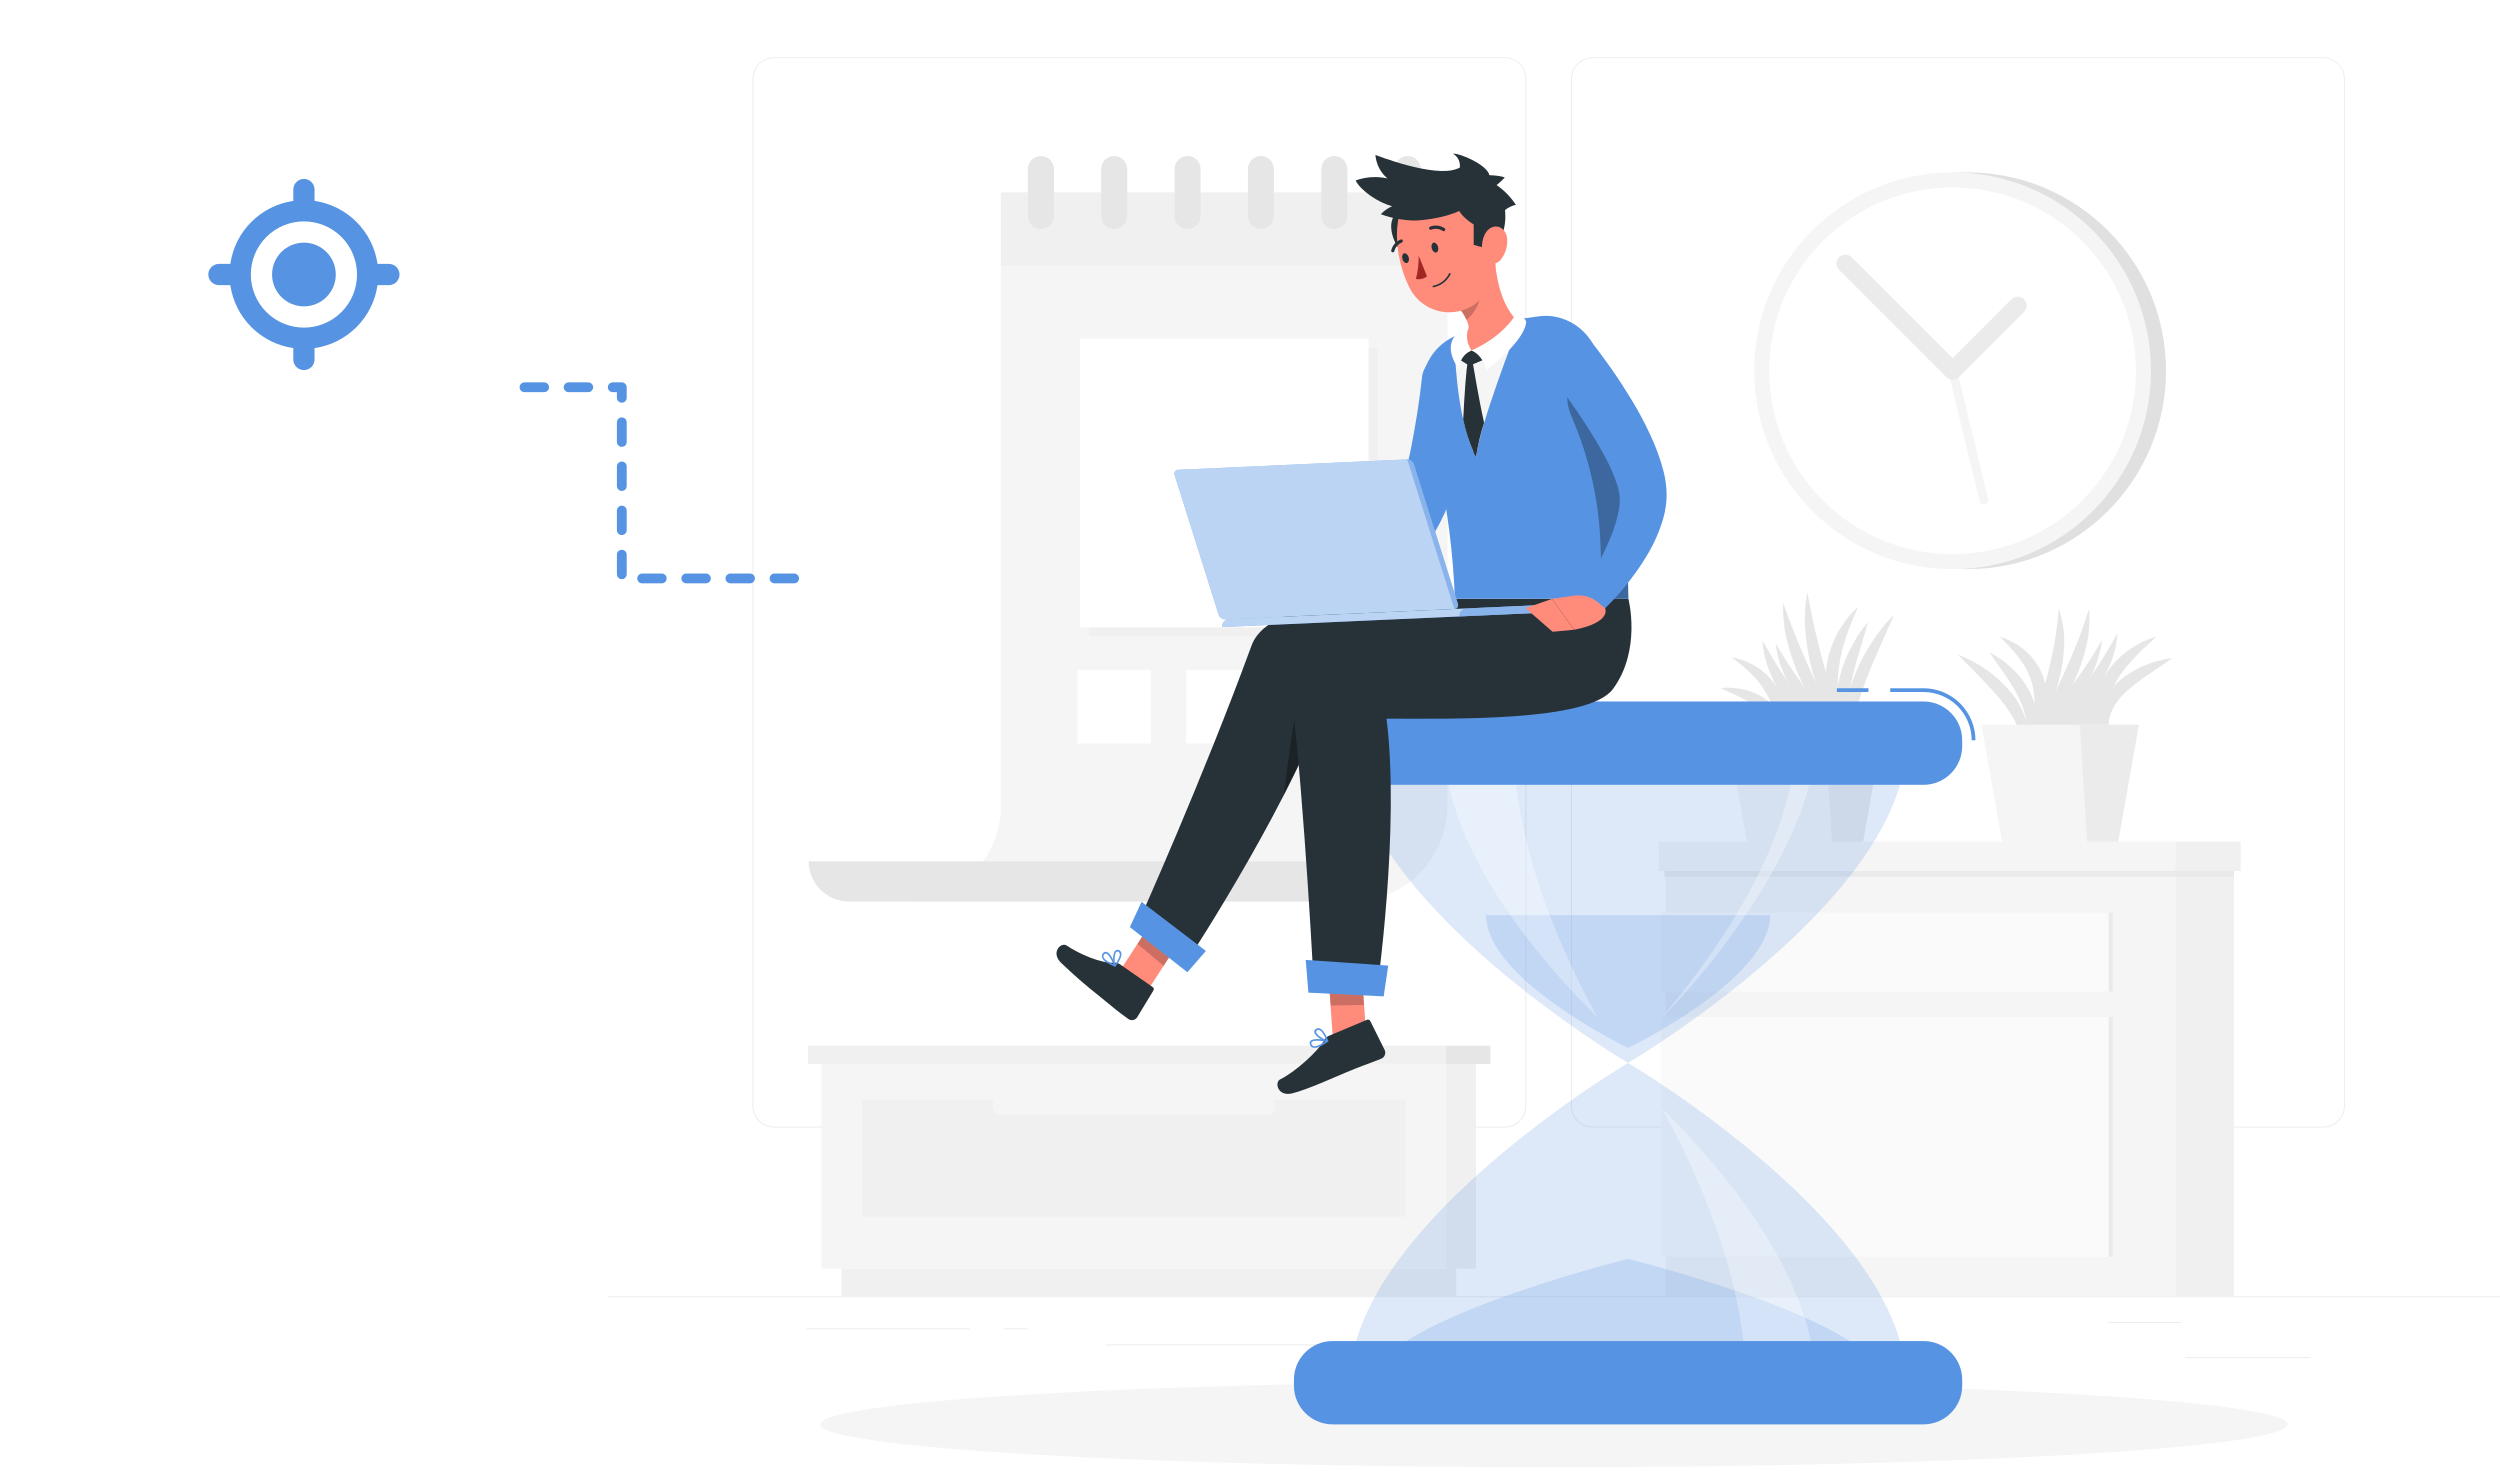   <svg width="100%" height="300" viewBox="0 0 510 300" fill="none" xmlns="http://www.w3.org/2000/svg">
    <path d="M510 264.444H124V264.637H510V264.444Z" fill="#EBEBEB"/>
    <path d="M471.322 276.866H445.753V277.059H471.322V276.866Z" fill="#EBEBEB"/>
    <path d="M379.702 278.966H372.993V279.159H379.702V278.966Z" fill="#EBEBEB"/>
    <path d="M444.982 269.703H430.167V269.896H444.982V269.703Z" fill="#EBEBEB"/>
    <path d="M197.843 270.999H164.5V271.192H197.843V270.999Z" fill="#EBEBEB"/>
    <path d="M209.608 270.999H204.722V271.192H209.608V270.999Z" fill="#EBEBEB"/>
    <path d="M297.816 274.257H225.495V274.45H297.816V274.257Z" fill="#EBEBEB"/>
    <path d="M306.964 230.013H157.898C156.731 230.011 155.611 229.546 154.786 228.72C153.961 227.893 153.498 226.773 153.498 225.605V16.061C153.508 14.9 153.976 13.79 154.8 12.972C155.624 12.154 156.737 11.694 157.898 11.692H306.964C308.133 11.692 309.254 12.156 310.081 12.983C310.908 13.81 311.372 14.931 311.372 16.1V225.605C311.372 226.774 310.908 227.896 310.081 228.722C309.254 229.549 308.133 230.013 306.964 230.013ZM157.898 11.846C156.782 11.848 155.712 12.293 154.923 13.084C154.134 13.874 153.691 14.945 153.691 16.061V225.605C153.691 226.722 154.134 227.793 154.923 228.583C155.712 229.373 156.782 229.818 157.898 229.82H306.964C308.081 229.818 309.152 229.374 309.942 228.584C310.732 227.794 311.177 226.723 311.179 225.605V16.061C311.177 14.944 310.732 13.873 309.942 13.083C309.152 12.293 308.081 11.848 306.964 11.846H157.898Z" fill="#EBEBEB"/>
    <path d="M473.956 230.013H324.883C323.714 230.011 322.594 229.546 321.768 228.72C320.942 227.894 320.477 226.774 320.475 225.605V16.061C320.487 14.9 320.956 13.79 321.782 12.972C322.607 12.154 323.721 11.694 324.883 11.692H473.956C475.116 11.696 476.227 12.157 477.049 12.975C477.872 13.793 478.338 14.902 478.349 16.061V225.605C478.349 226.772 477.886 227.891 477.063 228.717C476.24 229.543 475.122 230.009 473.956 230.013ZM324.883 11.846C323.765 11.848 322.694 12.293 321.904 13.083C321.114 13.873 320.67 14.944 320.668 16.061V225.605C320.67 226.723 321.114 227.794 321.904 228.584C322.694 229.374 323.765 229.818 324.883 229.82H473.956C475.073 229.818 476.144 229.374 476.934 228.584C477.724 227.794 478.169 226.723 478.171 225.605V16.061C478.169 14.944 477.724 13.873 476.934 13.083C476.144 12.293 475.073 11.848 473.956 11.846H324.883Z" fill="#EBEBEB"/>
    <path d="M401.396 116.105C423.746 116.105 441.864 97.987 441.864 75.637C441.864 53.287 423.746 35.169 401.396 35.169C379.046 35.169 360.928 53.287 360.928 75.637C360.928 97.987 379.046 116.105 401.396 116.105Z" fill="#E0E0E0"/>
    <path d="M398.324 116.105C420.674 116.105 438.792 97.987 438.792 75.637C438.792 53.287 420.674 35.169 398.324 35.169C375.974 35.169 357.855 53.287 357.855 75.637C357.855 97.987 375.974 116.105 398.324 116.105Z" fill="#F5F5F5"/>
    <path d="M424.773 102.09C439.38 87.483 439.38 63.8 424.773 49.193C410.166 34.587 386.484 34.587 371.877 49.193C357.27 63.8 357.27 87.483 371.877 102.09C386.484 116.697 410.166 116.697 424.773 102.09Z" fill="white"/>
    <path d="M404.699 102.856C404.495 102.857 404.297 102.788 404.138 102.662C403.978 102.536 403.865 102.36 403.819 102.162L397.442 75.852C397.397 75.622 397.442 75.383 397.568 75.186C397.694 74.989 397.892 74.847 398.119 74.792C398.347 74.736 398.587 74.77 398.79 74.887C398.993 75.004 399.144 75.195 399.21 75.419L405.579 101.737C405.634 101.971 405.595 102.218 405.469 102.424C405.343 102.629 405.141 102.776 404.907 102.833C404.839 102.849 404.769 102.856 404.699 102.856Z" fill="#F5F5F5"/>
    <path d="M398.321 77.451C398.083 77.452 397.847 77.405 397.627 77.313C397.408 77.222 397.208 77.088 397.04 76.919L375.154 55.033C374.985 54.864 374.852 54.663 374.761 54.443C374.67 54.223 374.624 53.987 374.624 53.748C374.625 53.267 374.817 52.806 375.158 52.466C375.498 52.126 375.96 51.935 376.442 51.936C376.923 51.937 377.385 52.129 377.724 52.47L398.321 73.074L410.341 61.054C410.682 60.714 411.144 60.524 411.626 60.525C412.107 60.525 412.568 60.717 412.908 61.058C413.248 61.399 413.439 61.861 413.438 62.342C413.437 62.824 413.245 63.285 412.905 63.625L399.603 76.919C399.263 77.259 398.802 77.451 398.321 77.451Z" fill="#EBEBEB"/>
    <path d="M295 258.809H301.099V217.043H295V258.809Z" fill="#F0F0F0"/>
    <path d="M171.641 264.444H297.075V258.809H171.641V264.444Z" fill="#F0F0F0"/>
    <path d="M294.998 217.044H167.61V258.81H294.998V217.044Z" fill="#F5F5F5"/>
    <path d="M286.754 224.316H175.849V248.171H286.754V224.316Z" fill="#F0F0F0"/>
    <path d="M204.328 227.505H258.29C259.301 227.505 260.12 226.686 260.12 225.675V225.336C260.12 224.325 259.301 223.506 258.29 223.506H204.328C203.317 223.506 202.498 224.325 202.498 225.336V225.675C202.498 226.686 203.317 227.505 204.328 227.505Z" fill="#F5F5F5"/>
    <path d="M164.816 217.044L294.998 217.044V213.316L164.816 213.316V217.044Z" fill="#F0F0F0"/>
    <path d="M304.023 213.316H294.998V217.045H304.023V213.316Z" fill="#E6E6E6"/>
    <path d="M455.721 172.948H443.832V264.445H455.721V172.948Z" fill="#F0F0F0"/>
    <path d="M339.774 264.444H443.832V172.947H339.774V264.444Z" fill="#F5F5F5"/>
    <path d="M338.824 256.409H430.183V207.472H338.824V256.409Z" fill="#FAFAFA"/>
    <path d="M338.824 202.283H430.183V186.171H338.824V202.283Z" fill="#FAFAFA"/>
    <g style="mix-blend-mode:multiply" opacity="0.7">
      <path d="M431.001 207.472H430.183V256.409H431.001V207.472Z" fill="#E6E6E6"/>
    </g>
    <g style="mix-blend-mode:multiply" opacity="0.7">
      <path d="M431.001 186.173H430.183V202.285H431.001V186.173Z" fill="#E6E6E6"/>
    </g>
    <g style="mix-blend-mode:multiply" opacity="0.7">
      <path d="M455.722 176.808H339.513V178.877H455.722V176.808Z" fill="#E6E6E6"/>
    </g>
    <path d="M457.11 171.696H443.832V177.679H457.11V171.696Z" fill="#F0F0F0"/>
    <path d="M338.385 177.679H443.832V171.696H338.385V177.679Z" fill="#F5F5F5"/>
    <path d="M377.942 154.079C377.225 152.949 376.751 151.681 376.552 150.358C376.343 149.036 376.276 147.695 376.352 146.359C376.517 143.7 377.084 141.081 378.034 138.592C378.487 137.357 379.002 136.146 379.578 134.964C380.196 133.806 380.814 132.648 381.508 131.544C382.203 130.44 382.968 129.375 383.755 128.34C384.542 127.306 385.43 126.341 386.349 125.407C385.901 126.65 385.368 127.823 384.805 128.997C384.241 130.17 383.801 131.351 383.261 132.494L381.763 135.968L381.076 137.72L380.721 138.592L380.412 139.473C379.53 141.792 378.831 144.177 378.32 146.606C378.055 147.819 377.874 149.05 377.78 150.288C377.664 151.553 377.719 152.828 377.942 154.079Z" fill="#E6E6E6"/>
    <path d="M362.956 156.126C363.056 154.262 362.892 152.393 362.47 150.575C362.075 148.917 361.301 147.374 360.208 146.067C359.043 144.771 357.664 143.685 356.132 142.855C354.549 141.936 352.805 141.218 351.006 140.369C353.005 140.156 355.026 140.372 356.935 141.002C357.921 141.325 358.864 141.766 359.745 142.315C360.645 142.894 361.459 143.599 362.161 144.407C363.563 146.06 364.378 148.132 364.477 150.297C364.584 152.35 364.052 154.386 362.956 156.126Z" fill="#E6E6E6"/>
    <path d="M363.628 155.856C363.562 153.684 363.359 151.518 363.018 149.372C362.699 147.326 362.131 145.327 361.327 143.42C360.523 141.544 359.417 139.812 358.054 138.293C356.583 136.723 354.947 135.315 353.175 134.094C355.458 134.448 357.611 135.384 359.428 136.811C361.29 138.29 362.752 140.212 363.682 142.4C364.598 144.554 365.053 146.877 365.017 149.217C365.031 151.504 364.557 153.767 363.628 155.856Z" fill="#E6E6E6"/>
    <path d="M376.915 151.91C375.238 149.734 373.813 147.374 372.669 144.877C371.505 142.386 370.547 139.804 369.805 137.157C369.053 134.502 368.554 131.783 368.315 129.035C368.062 126.288 368.189 123.518 368.693 120.806C369.257 123.515 369.689 126.132 370.306 128.734C370.924 131.336 371.542 133.899 372.275 136.454C373.009 139.009 373.75 141.565 374.545 144.12C375.34 146.675 376.151 149.269 376.915 151.91Z" fill="#E6E6E6"/>
    <path d="M376.22 151.717C374.309 149.848 372.606 147.777 371.141 145.541C369.673 143.312 368.383 140.97 367.281 138.539C366.163 136.102 365.274 133.567 364.625 130.966C363.968 128.36 363.669 125.677 363.737 122.991C364.71 125.508 365.551 127.947 366.547 130.348C367.543 132.749 368.531 135.127 369.635 137.482C370.739 139.836 371.804 142.183 372.932 144.545C374.059 146.908 375.147 149.262 376.22 151.717Z" fill="#E6E6E6"/>
    <path d="M379.093 154.188C376.928 153.042 374.918 151.626 373.11 149.973C371.289 148.332 369.627 146.522 368.146 144.569C366.634 142.627 365.34 140.525 364.286 138.3C363.231 136.078 362.527 133.706 362.201 131.268C363.529 133.344 364.702 135.375 366.061 137.312C367.42 139.25 368.732 141.172 370.176 143.017C371.62 144.862 373.063 146.715 374.561 148.553C376.059 150.39 377.579 152.258 379.093 154.188Z" fill="#E6E6E6"/>
    <path d="M374.901 151.734C372.797 150.868 370.848 149.669 369.126 148.183C367.389 146.722 365.834 145.058 364.494 143.226C363.813 142.313 363.184 141.362 362.61 140.378C362.051 139.38 361.554 138.348 361.12 137.29C360.232 135.193 359.687 132.967 359.507 130.697C360.719 132.634 361.715 134.557 362.919 136.363C363.459 137.297 364.108 138.162 364.672 139.073C365.235 139.984 365.891 140.833 366.555 141.682C367.832 143.401 369.17 145.087 370.57 146.739C371.928 148.414 373.357 150.043 374.901 151.734Z" fill="#E6E6E6"/>
    <path d="M378.19 153.052C377.191 152.347 376.393 151.395 375.874 150.288C375.337 149.184 374.96 148.009 374.754 146.799C374.368 144.399 374.436 141.948 374.955 139.573C375.205 138.407 375.514 137.256 375.881 136.122C376.321 135.018 376.715 133.899 377.24 132.841C377.765 131.783 378.321 130.749 378.946 129.753C379.589 128.766 380.282 127.813 381.023 126.896C380.776 128.062 380.428 129.166 380.096 130.27C379.764 131.374 379.487 132.486 379.124 133.559C378.761 134.632 378.545 135.744 378.213 136.817L377.834 138.446C377.703 138.986 377.549 139.526 377.472 140.075C377.006 142.218 376.768 144.405 376.761 146.598C376.752 147.693 376.85 148.787 377.055 149.863C377.248 150.983 377.631 152.062 378.19 153.052Z" fill="#E6E6E6"/>
    <path d="M376.751 150.59C375.059 148.781 373.832 146.587 373.177 144.198C372.464 141.786 372.236 139.256 372.505 136.756C372.544 136.13 372.698 135.521 372.798 134.903L372.976 133.977L373.246 133.081C373.447 132.487 373.617 131.892 373.841 131.313C374.065 130.734 374.358 130.178 374.613 129.622L375.03 128.796L375.531 128.024L376.55 126.48C377.312 125.53 378.135 124.63 379.013 123.786C378.612 124.952 378.079 126.009 377.647 127.106L377.037 128.75L376.728 129.522L376.481 130.356C376.319 130.904 376.149 131.452 375.971 131.992L375.593 133.652L375.392 134.478L375.277 135.312C375.207 135.868 375.068 136.424 375.037 136.98C374.802 139.227 374.833 141.494 375.13 143.735C375.416 146.073 375.96 148.372 376.751 150.59Z" fill="#E6E6E6"/>
    <path d="M373.495 149.649L362.433 139.806L364.069 153.169L373.495 149.649Z" fill="#E6E6E6"/>
    <path d="M352.172 147.851H384.272L380.064 171.698H356.379L352.172 147.851Z" fill="#F5F5F5"/>
    <path d="M372.228 147.851H384.271L380.063 171.698H373.741L372.228 147.851Z" fill="#EBEBEB"/>
    <path d="M412.621 154.127C412.772 153.072 412.727 151.999 412.489 150.961C412.285 149.968 411.967 149.002 411.54 148.082C410.675 146.236 409.577 144.508 408.274 142.94C407.981 142.516 407.603 142.168 407.271 141.759C406.939 141.35 406.599 140.987 406.244 140.578C405.472 139.806 404.808 139.034 404.044 138.262C403.279 137.49 402.546 136.718 401.774 135.946C401.002 135.174 400.23 134.402 399.458 133.561C400.5 133.954 401.488 134.441 402.492 134.935C403.466 135.47 404.411 136.055 405.325 136.687C405.786 137.003 406.229 137.343 406.653 137.706C407.085 138.061 407.51 138.432 407.935 138.795C408.758 139.571 409.531 140.399 410.251 141.273C411.733 143.058 412.815 145.14 413.423 147.379C413.716 148.513 413.818 149.687 413.725 150.853C413.672 152.027 413.289 153.161 412.621 154.127Z" fill="#E6E6E6"/>
    <path d="M430.67 150.892C429.857 150.191 429.255 149.277 428.933 148.252C428.755 147.724 428.638 147.178 428.586 146.623C428.57 146.34 428.57 146.057 428.586 145.774C428.577 145.491 428.603 145.208 428.663 144.932C429.116 142.736 430.264 140.744 431.936 139.25C432.322 138.872 432.762 138.571 433.171 138.231C433.579 137.893 434.012 137.589 434.468 137.32C434.916 137.058 435.364 136.788 435.827 136.548C436.051 136.425 436.275 136.286 436.514 136.178L437.224 135.877C437.703 135.676 438.182 135.491 438.66 135.305C439.136 135.113 439.627 134.958 440.127 134.842C441.122 134.583 442.129 134.377 443.146 134.225C442.348 134.857 441.515 135.444 440.652 135.985C440.228 136.24 439.826 136.525 439.425 136.819C439.023 137.112 438.653 137.374 438.205 137.645C437.363 138.146 436.661 138.787 435.889 139.328C435.503 139.598 435.137 139.894 434.793 140.215C434.438 140.524 434.021 140.802 433.727 141.126C432.39 142.308 431.335 143.775 430.639 145.419C430.492 145.832 430.373 146.255 430.284 146.685C430.213 147.132 430.177 147.583 430.176 148.036C430.176 149.009 430.343 149.975 430.67 150.892Z" fill="#E6E6E6"/>
    <path d="M429.845 150.891C428.451 149.074 427.692 146.85 427.684 144.56C427.652 142.215 428.249 139.904 429.413 137.867L430.34 136.4C430.695 135.945 431.073 135.513 431.451 135.08L432.03 134.44L432.663 133.884L433.96 132.795C434.877 132.159 435.828 131.574 436.809 131.043C437.816 130.586 438.847 130.184 439.897 129.838C439.125 130.657 438.353 131.382 437.527 132.077C436.701 132.772 436.029 133.567 435.303 134.301C434.964 134.702 434.632 135.073 434.284 135.466L433.767 136.03L433.327 136.647C433.034 137.057 432.71 137.419 432.424 137.852L431.652 139.126C430.673 140.844 430.011 142.724 429.699 144.676C429.379 146.74 429.429 148.844 429.845 150.891Z" fill="#E6E6E6"/>
    <path d="M413.608 152.033C414.249 149.648 414.944 147.347 415.616 145.085C416.287 142.823 416.943 140.515 417.546 138.23C418.148 135.945 418.65 133.644 419.09 131.282C419.53 128.919 419.769 126.65 419.977 124.148C420.789 126.506 421.17 128.99 421.105 131.482C421.011 133.964 420.652 136.428 420.031 138.832C419.402 141.222 418.551 143.548 417.492 145.78C416.456 148.014 415.152 150.114 413.608 152.033Z" fill="#E6E6E6"/>
    <path d="M414.412 151.648C415.416 149.332 416.497 147.016 417.562 144.8C418.627 142.585 419.7 140.331 420.727 138.092C421.754 135.853 422.742 133.606 423.661 131.329C424.579 129.052 425.367 126.697 426.139 124.273C426.378 126.836 426.192 129.421 425.591 131.923C424.982 134.412 424.136 136.837 423.066 139.165C421.991 141.474 420.734 143.694 419.307 145.804C417.893 147.925 416.252 149.884 414.412 151.648Z" fill="#E6E6E6"/>
    <path d="M411.269 154.588C412.774 152.519 414.357 150.566 415.901 148.613C417.445 146.66 418.989 144.753 420.486 142.784C421.984 140.816 423.451 138.863 424.856 136.84C426.261 134.817 427.542 132.733 428.847 130.525C428.505 133.076 427.746 135.554 426.6 137.859C425.452 140.148 424.088 142.323 422.524 144.351C420.96 146.361 419.238 148.243 417.375 149.979C415.514 151.734 413.466 153.279 411.269 154.588Z" fill="#E6E6E6"/>
    <path d="M415.994 151.222C417.469 149.377 418.943 147.633 420.395 145.865C421.846 144.097 423.251 142.344 424.625 140.561C425.999 138.778 427.273 136.94 428.485 135.064C429.697 133.188 430.801 131.204 431.99 129.151C431.816 131.524 431.231 133.849 430.261 136.022C429.294 138.191 428.073 140.238 426.625 142.12C425.189 143.993 423.57 145.718 421.792 147.27C420.042 148.837 418.093 150.167 415.994 151.222Z" fill="#E6E6E6"/>
    <path d="M412.218 153.378C413.056 151.703 413.459 149.845 413.391 147.974C413.289 146.188 412.832 144.44 412.048 142.832L411.785 142.207L411.453 141.605L410.805 140.385C410.288 139.613 409.825 138.787 409.261 137.992C408.697 137.197 408.188 136.402 407.617 135.606C407.017 134.807 406.458 133.977 405.941 133.121C406.829 133.609 407.69 134.145 408.52 134.726C409.329 135.343 410.103 136.005 410.836 136.71C411.202 137.069 411.545 137.451 411.863 137.853C412.192 138.249 412.516 138.651 412.835 139.057L413.661 140.393L414.055 141.072L414.379 141.798C415.321 143.755 415.67 145.945 415.383 148.097C415.246 149.148 414.894 150.158 414.35 151.067C413.805 151.975 413.079 152.762 412.218 153.378Z" fill="#E6E6E6"/>
    <path d="M413.655 150.915C414.29 149.001 414.725 147.027 414.952 145.024C415.161 143.157 415.022 141.267 414.543 139.45C414.302 138.555 413.966 137.688 413.539 136.864C413.114 136.015 412.613 135.206 412.042 134.448C410.813 132.842 409.466 131.33 408.012 129.924C410.08 130.536 411.976 131.626 413.547 133.104C414.366 133.858 415.078 134.72 415.662 135.668C416.265 136.624 416.722 137.665 417.021 138.756C417.602 140.938 417.568 143.239 416.921 145.402C416.336 147.495 415.209 149.396 413.655 150.915Z" fill="#E6E6E6"/>
    <path d="M417.43 149.085L429.504 137.49L429.017 148.861L417.43 149.085Z" fill="#E6E6E6"/>
    <path d="M404.22 147.851H436.319L432.112 171.698H408.427L404.22 147.851Z" fill="#F5F5F5"/>
    <path d="M424.27 147.851H436.32L432.113 171.698H425.79L424.27 147.851Z" fill="#EBEBEB"/>
    <path d="M204.188 39.267V164.331C204.188 169.532 202.122 174.519 198.445 178.197C194.767 181.874 189.78 183.94 184.579 183.94H275.675C280.876 183.94 285.865 181.874 289.543 178.197C293.222 174.52 295.29 169.532 295.292 164.331V39.267H204.188Z" fill="#F5F5F5"/>
    <path d="M280.993 70.927H222.128V129.792H280.993V70.927Z" fill="#F0F0F0"/>
    <path d="M279.188 69.113H220.323V127.978H279.188V69.113Z" fill="white"/>
    <path d="M234.776 136.695H219.807V151.664H234.776V136.695Z" fill="white"/>
    <path d="M279.179 136.695H264.21V151.664H279.179V136.695Z" fill="white"/>
    <path d="M256.977 136.695H242.008V151.664H256.977V136.695Z" fill="white"/>
    <path d="M295.307 39.267H204.188V54.151H295.307V39.267Z" fill="#F0F0F0"/>
    <path d="M209.691 34.489V44.046C209.69 44.396 209.759 44.743 209.892 45.066C210.026 45.39 210.222 45.684 210.469 45.931C210.717 46.179 211.011 46.375 211.334 46.509C211.658 46.642 212.005 46.71 212.355 46.709C212.705 46.709 213.051 46.641 213.374 46.507C213.697 46.373 213.991 46.177 214.238 45.929C214.485 45.682 214.682 45.388 214.815 45.065C214.949 44.742 215.018 44.396 215.018 44.046V34.489C215.016 33.783 214.735 33.107 214.236 32.608C213.737 32.108 213.061 31.827 212.355 31.825C211.648 31.825 210.971 32.106 210.472 32.605C209.972 33.105 209.691 33.782 209.691 34.489Z" fill="#E6E6E6"/>
    <path d="M284.516 34.489V44.046C284.516 44.752 284.796 45.43 285.296 45.929C285.795 46.429 286.473 46.709 287.179 46.709C287.529 46.71 287.876 46.642 288.199 46.509C288.523 46.375 288.817 46.179 289.065 45.931C289.312 45.684 289.508 45.39 289.642 45.066C289.775 44.743 289.843 44.396 289.842 44.046V34.489C289.842 33.782 289.562 33.105 289.062 32.605C288.563 32.106 287.885 31.825 287.179 31.825C286.473 31.827 285.797 32.108 285.298 32.608C284.799 33.107 284.518 33.783 284.516 34.489Z" fill="#E6E6E6"/>
    <path d="M269.545 34.489V44.046C269.545 44.396 269.614 44.742 269.748 45.065C269.882 45.388 270.078 45.682 270.325 45.929C270.572 46.177 270.866 46.373 271.189 46.507C271.512 46.641 271.859 46.709 272.208 46.709C272.558 46.709 272.904 46.641 273.228 46.507C273.551 46.373 273.844 46.177 274.092 45.929C274.339 45.682 274.535 45.388 274.669 45.065C274.803 44.742 274.872 44.396 274.872 44.046V34.489C274.87 33.785 274.591 33.112 274.095 32.613C273.599 32.114 272.927 31.831 272.224 31.825C271.873 31.824 271.525 31.892 271.201 32.026C270.877 32.159 270.581 32.355 270.333 32.602C270.084 32.849 269.886 33.143 269.751 33.467C269.616 33.791 269.546 34.138 269.545 34.489Z" fill="#E6E6E6"/>
    <path d="M254.577 34.489V44.046C254.576 44.396 254.644 44.743 254.778 45.066C254.911 45.39 255.107 45.684 255.355 45.931C255.603 46.179 255.897 46.375 256.22 46.509C256.544 46.642 256.891 46.71 257.241 46.709C257.942 46.703 258.613 46.42 259.106 45.921C259.599 45.422 259.875 44.748 259.873 44.046V34.489C259.873 33.784 259.594 33.107 259.096 32.608C258.598 32.109 257.922 31.827 257.217 31.825C256.515 31.831 255.844 32.115 255.349 32.613C254.855 33.112 254.577 33.786 254.577 34.489Z" fill="#E6E6E6"/>
    <path d="M239.607 34.489V44.046C239.606 44.395 239.674 44.742 239.807 45.065C239.94 45.388 240.136 45.681 240.383 45.929C240.629 46.176 240.922 46.373 241.245 46.507C241.568 46.64 241.914 46.709 242.263 46.709C242.613 46.71 242.96 46.642 243.284 46.509C243.607 46.375 243.901 46.179 244.149 45.931C244.396 45.684 244.592 45.39 244.726 45.066C244.859 44.743 244.928 44.396 244.927 44.046V34.489C244.927 33.782 244.646 33.105 244.146 32.605C243.647 32.106 242.969 31.825 242.263 31.825C241.558 31.827 240.883 32.109 240.385 32.608C239.887 33.107 239.607 33.784 239.607 34.489Z" fill="#E6E6E6"/>
    <path d="M224.63 34.489V44.046C224.63 44.396 224.699 44.742 224.833 45.065C224.966 45.388 225.163 45.682 225.41 45.929C225.657 46.177 225.951 46.373 226.274 46.507C226.597 46.641 226.944 46.709 227.293 46.709C227.643 46.709 227.989 46.641 228.313 46.507C228.636 46.373 228.929 46.177 229.177 45.929C229.424 45.682 229.62 45.388 229.754 45.065C229.888 44.742 229.957 44.396 229.957 44.046V34.489C229.955 33.783 229.673 33.107 229.174 32.608C228.675 32.108 227.999 31.827 227.293 31.825C226.588 31.827 225.911 32.108 225.412 32.608C224.913 33.107 224.632 33.783 224.63 34.489Z" fill="#E6E6E6"/>
    <path d="M267.492 175.696C267.492 177.872 268.357 179.96 269.896 181.499C271.435 183.038 273.522 183.902 275.699 183.902H173.169C170.993 183.902 168.905 183.038 167.366 181.499C165.827 179.96 164.963 177.872 164.963 175.696H267.492Z" fill="#E6E6E6"/>
    <path d="M317.002 299.308C399.67 299.308 466.686 295.395 466.686 290.569C466.686 285.742 399.67 281.83 317.002 281.83C234.335 281.83 167.319 285.742 167.319 290.569C167.319 295.395 234.335 299.308 317.002 299.308Z" fill="#F5F5F5"/>
    <path opacity="0.2" d="M332.125 216.837C332.125 216.837 275.391 250.334 275.391 282.071H388.875C388.867 250.334 332.125 216.837 332.125 216.837Z" fill="#5694E3"/>
    <path opacity="0.2" d="M332.124 256.805C332.124 256.805 279.736 269.783 279.736 282.073H384.512C384.512 269.783 332.124 256.805 332.124 256.805Z" fill="#5694E3"/>
    <path opacity="0.3" d="M339.01 226.086C349.663 236.562 370.368 259.777 370.368 282.072H356.171C356.171 259.777 344.838 236.562 339.01 226.086Z" fill="white"/>
    <path opacity="0.2" d="M332.125 216.838C332.125 216.838 275.391 183.34 275.391 151.604H388.875C388.867 183.34 332.125 216.838 332.125 216.838Z" fill="#5694E3"/>
    <path opacity="0.2" d="M332.124 213.779C332.124 213.779 303.158 199.883 303.158 186.682H361.097C361.097 199.86 332.124 213.779 332.124 213.779Z" fill="#5694E3"/>
    <path opacity="0.3" d="M325.939 207.589C315.293 197.113 294.611 173.899 294.611 151.604H308.808C308.778 173.899 320.087 197.113 325.939 207.589Z" fill="white"/>
    <path opacity="0.3" d="M339.01 207.589C349.663 197.113 369.851 171.212 370.368 151.604H366.586C364.81 175.512 347.44 197.453 339.01 207.589Z" fill="white"/>
    <path d="M381.161 140.401H374.73V141.173H381.161V140.401Z" fill="#5694E3"/>
    <path d="M402.994 151.009H402.222C402.22 148.402 401.184 145.903 399.342 144.059C397.499 142.215 395.001 141.177 392.394 141.173H385.608V140.401H392.394C395.205 140.407 397.899 141.527 399.885 143.515C401.872 145.504 402.99 148.198 402.994 151.009Z" fill="#5694E3"/>
    <path d="M392.386 143.104H271.861C267.495 143.104 263.956 146.644 263.956 151.01V152.199C263.956 156.565 267.495 160.104 271.861 160.104H392.386C396.752 160.104 400.291 156.565 400.291 152.199V151.01C400.291 146.644 396.752 143.104 392.386 143.104Z" fill="#5694E3"/>
    <path d="M392.386 273.571H271.861C267.495 273.571 263.956 277.111 263.956 281.477V282.665C263.956 287.031 267.495 290.571 271.861 290.571H392.386C396.752 290.571 400.291 287.031 400.291 282.665V281.477C400.291 277.111 396.752 273.571 392.386 273.571Z" fill="#5694E3"/>
    <path d="M232.636 204.32L227.401 199.673L236.326 185.97L241.56 190.609L232.636 204.32Z" fill="#FF8B7B"/>
    <path d="M228.483 196.724L235.137 201.356C235.194 201.391 235.243 201.438 235.282 201.492C235.321 201.547 235.349 201.608 235.364 201.673C235.379 201.739 235.381 201.806 235.37 201.872C235.359 201.938 235.335 202.002 235.299 202.058L231.964 207.555C231.772 207.831 231.479 208.021 231.148 208.083C230.818 208.145 230.476 208.075 230.196 207.887C227.88 206.243 227.023 205.44 224.252 203.201C221.513 201.048 218.884 198.757 216.378 196.338C214.324 194.207 216.493 192.146 217.582 192.879C220.153 194.624 224.623 196.546 227.209 196.392C227.659 196.356 228.107 196.473 228.483 196.724Z" fill="#263238"/>
    <path opacity="0.2" d="M241.552 190.617L236.318 185.97L232.025 192.57L237.391 197.025L241.552 190.617Z" fill="black"/>
    <path d="M294.806 122.165C294.806 122.165 259.68 119.764 255.326 131.668C245.421 158.735 232.536 187.445 232.536 187.445L242.889 194.942C242.889 194.942 264.775 161.475 271.453 139.991C284.963 143.272 309.389 146.074 317.255 137.042C323.972 129.322 318.946 122.165 318.946 122.165H294.806Z" fill="#263238"/>
    <path opacity="0.3" d="M264.72 143.202C263.902 146.506 262.659 155.971 261.887 162.247C263.593 158.943 265.214 155.592 266.673 152.319L264.72 143.202Z" fill="black"/>
    <path d="M242.224 198.33L230.481 189.128L232.882 183.971L246.006 193.999L242.224 198.33Z" fill="#5694E3"/>
    <path d="M225.666 196.3C226.21 196.655 226.79 196.952 227.395 197.188C227.425 197.199 227.458 197.2 227.489 197.193C227.52 197.186 227.548 197.17 227.571 197.148C227.594 197.125 227.609 197.097 227.616 197.066C227.624 197.035 227.622 197.002 227.611 196.972C227.511 196.709 226.631 194.401 225.712 194.177C225.607 194.153 225.497 194.156 225.393 194.186C225.289 194.215 225.194 194.271 225.118 194.347C224.989 194.449 224.889 194.584 224.828 194.737C224.767 194.89 224.747 195.056 224.77 195.22C224.927 195.677 225.245 196.062 225.666 196.3ZM227.156 196.725C225.944 196.2 225.187 195.621 225.102 195.181C225.089 195.073 225.105 194.964 225.148 194.865C225.192 194.766 225.261 194.68 225.349 194.617C225.385 194.579 225.43 194.551 225.481 194.536C225.531 194.521 225.584 194.52 225.635 194.532C226.129 194.656 226.77 195.806 227.156 196.725Z" fill="#5694E3"/>
    <path d="M227.355 197.165C227.38 197.173 227.407 197.173 227.432 197.165C227.461 197.168 227.49 197.164 227.517 197.154C227.544 197.143 227.568 197.126 227.586 197.104C227.641 197.042 228.953 195.428 228.76 194.432C228.735 194.305 228.68 194.185 228.601 194.082C228.522 193.979 228.421 193.896 228.304 193.838C228.186 193.764 228.046 193.73 227.907 193.743C227.767 193.755 227.636 193.813 227.532 193.908C226.946 194.456 226.969 196.308 227.316 197.073C227.321 197.106 227.335 197.138 227.355 197.165ZM228.212 194.209C228.268 194.246 228.316 194.293 228.353 194.349C228.39 194.405 228.415 194.467 228.428 194.533C228.544 195.12 227.918 196.131 227.509 196.687C227.293 195.915 227.363 194.541 227.741 194.185C227.818 194.116 227.926 194.046 228.15 194.185L228.212 194.209Z" fill="#5694E3"/>
    <path d="M278.787 212.419L272.032 213.77L270.781 195.682L277.644 195.898L278.787 212.419Z" fill="#FF8B7B"/>
    <path d="M271.111 211.299L278.831 208.049C278.894 208.018 278.963 208 279.033 207.996C279.104 207.992 279.174 208.002 279.24 208.026C279.306 208.05 279.367 208.087 279.419 208.134C279.471 208.182 279.512 208.24 279.541 208.304L282.49 214.233C282.625 214.554 282.629 214.915 282.5 215.238C282.372 215.561 282.122 215.821 281.803 215.962C279.101 217.051 277.758 217.429 274.369 218.865C272.285 219.745 266.649 222.292 263.638 223.041C260.627 223.79 259.948 220.772 261.168 220.185C264.055 218.795 268.841 214.557 270.131 212.218C270.35 211.814 270.694 211.492 271.111 211.299Z" fill="#263238"/>
    <path d="M269.192 213.525C269.8 213.247 270.377 212.905 270.913 212.506C270.94 212.485 270.961 212.458 270.973 212.426C270.985 212.395 270.988 212.361 270.983 212.328C270.974 212.296 270.956 212.266 270.932 212.243C270.907 212.22 270.877 212.204 270.844 212.197C270.566 212.135 268.065 211.633 267.362 212.313C267.282 212.39 267.224 212.487 267.193 212.594C267.161 212.701 267.159 212.814 267.185 212.922C267.202 213.089 267.263 213.249 267.362 213.384C267.461 213.52 267.594 213.627 267.748 213.694C268.234 213.819 268.748 213.758 269.192 213.525ZM270.373 212.459C269.254 213.231 268.335 213.563 267.879 213.386C267.778 213.339 267.691 213.265 267.628 213.173C267.566 213.08 267.53 212.972 267.524 212.861C267.509 212.808 267.509 212.753 267.522 212.7C267.536 212.647 267.563 212.598 267.602 212.56C267.98 212.197 269.369 212.289 270.373 212.459Z" fill="#5694E3"/>
    <path d="M270.874 212.527C270.901 212.514 270.924 212.496 270.944 212.473C270.957 212.448 270.963 212.421 270.963 212.392C270.963 212.364 270.957 212.336 270.944 212.311C270.944 212.226 270.234 210.188 269.261 209.81C269.136 209.76 269.001 209.74 268.867 209.752C268.732 209.765 268.603 209.808 268.489 209.879C268.354 209.94 268.243 210.045 268.175 210.177C268.108 210.309 268.088 210.46 268.118 210.605C268.273 211.377 269.902 212.419 270.759 212.535C270.797 212.548 270.838 212.545 270.874 212.527ZM268.767 210.142C268.83 210.115 268.899 210.101 268.968 210.101C269.037 210.101 269.105 210.115 269.168 210.142C269.747 210.366 270.28 211.47 270.542 212.134C269.77 211.879 268.589 211.084 268.489 210.543C268.489 210.443 268.489 210.312 268.697 210.188L268.767 210.142Z" fill="#5694E3"/>
    <path opacity="0.2" d="M277.652 195.906L270.781 195.682L271.437 205.131L278.277 205.008L277.652 195.906Z" fill="black"/>
    <path d="M311.866 122.164C311.866 122.164 261.686 126.911 263.493 142.019C266.133 163.813 268.063 201.973 268.063 201.973L280.855 202.475C280.855 202.475 285.657 168.924 282.847 146.605C295.84 146.605 324.064 147.292 329.028 140.576C334.918 132.609 332.193 122.164 332.193 122.164H311.866Z" fill="#263238"/>
    <path d="M282.268 203.264L266.913 202.5L266.365 195.822L283.203 196.98L282.268 203.264Z" fill="#5694E3"/>
    <path d="M300.727 77.92C300.619 79.302 300.496 80.53 300.326 81.819C300.156 83.108 299.994 84.367 299.793 85.64C299.423 88.18 298.913 90.705 298.342 93.245C297.77 95.784 297.068 98.317 296.188 100.872C295.294 103.56 294.122 106.147 292.691 108.592C291.836 110.03 290.798 111.351 289.603 112.521C289.286 112.817 288.954 113.096 288.607 113.355C288.29 113.618 287.974 113.841 287.65 114.065C287.032 114.501 286.39 114.9 285.727 115.262C283.279 116.594 280.69 117.648 278.007 118.404C276.733 118.798 275.452 119.114 274.147 119.4C272.843 119.685 271.6 119.933 270.287 120.133C267.733 120.551 265.154 120.809 262.567 120.905C261.929 120.932 261.304 120.727 260.805 120.328C260.307 119.929 259.97 119.363 259.857 118.735C259.744 118.107 259.863 117.459 260.19 116.911C260.518 116.363 261.034 115.953 261.641 115.756L261.741 115.717C266.268 114.285 270.709 112.594 275.043 110.653C277.035 109.751 278.942 108.671 280.74 107.426C281.149 107.133 281.512 106.832 281.883 106.531C282.053 106.384 282.23 106.237 282.377 106.083C282.514 105.96 282.643 105.828 282.763 105.689C283.275 105.069 283.716 104.393 284.075 103.674C285.012 101.772 285.764 99.784 286.322 97.737C286.947 95.568 287.487 93.306 287.935 91.006C288.383 88.705 288.784 86.374 289.163 84.011C289.541 81.649 289.827 79.24 290.089 77.002V76.87C290.282 75.517 290.991 74.29 292.067 73.446C293.144 72.602 294.504 72.207 295.865 72.343C297.226 72.478 298.481 73.134 299.37 74.173C300.259 75.213 300.712 76.555 300.635 77.92H300.727Z" fill="#5694E3"/>
    <path d="M262.82 114.368L258.96 114.607L262.048 121.71C262.048 121.71 268.726 121.563 268.587 118.274L267.382 116.73C266.831 116.038 266.14 115.469 265.354 115.062C264.567 114.655 263.704 114.418 262.82 114.368Z" fill="#FF8B7B"/>
    <path d="M254.731 115.193L258.066 121.724H262.042L258.954 114.622L254.731 115.193Z" fill="#FF8B7B"/>
    <path d="M300.172 66.975L307.637 65.431L313.582 64.574C314.431 64.435 315.294 64.396 316.152 64.458C318.434 64.665 320.598 65.563 322.355 67.032C324.112 68.501 325.38 70.472 325.988 72.68C327.478 78.084 328.821 84.716 329.848 90.59C331.284 98.751 332.025 111.01 332.164 122.158H296.798C296.026 101.97 291.734 88.962 290.275 80.894C289.836 78.459 290.209 75.946 291.337 73.743C292.466 71.541 294.287 69.77 296.521 68.704L300.172 66.975Z" fill="#5694E3"/>
    <path d="M296.798 71.412C296.883 74.732 297.57 86.566 301.129 93.29C301.754 86.991 309.235 67.814 309.235 67.814L296.798 71.412Z" fill="#F5F5F5"/>
    <path opacity="0.3" d="M330.656 96.134C330.656 96.01 330.656 95.894 330.61 95.763L330.541 95.207C330.502 94.906 330.464 94.605 330.425 94.32L330.309 93.494L330.193 92.722C330.193 92.505 330.124 92.282 330.093 92.073C330.016 91.579 329.939 91.1 329.854 90.629C329.599 89.186 329.329 87.688 329.035 86.183V86.059C328.742 84.515 328.441 83.025 328.117 81.52V81.419C327.985 80.771 327.846 80.138 327.7 79.497L327.538 78.787L327.26 77.559L327.028 76.602L326.982 76.401C326.673 75.135 326.356 73.892 326.032 72.719L320.667 69.894C321.284 72.264 321.871 74.873 322.427 77.544C321.785 77.88 321.193 78.304 320.667 78.802C319.385 79.945 319.432 82.377 320.713 85.256C324.261 93.49 326.225 102.319 326.503 111.28C326.665 114.917 326.766 118.599 326.812 122.173H332.216C332.062 113.319 331.567 103.777 330.656 96.134Z" fill="black"/>
    <path d="M304.856 52.097L301.822 56.729L297.7 63.021C298.23 63.562 298.662 64.191 298.974 64.882C299.746 66.425 300.348 67.537 297.159 69.707C296.48 70.17 296.457 70.903 296.611 71.714C296.797 72.702 297.383 73.736 300.811 73.126C304.124 72.489 307.147 70.813 309.442 68.34C310.585 67.19 310.322 66.333 309.218 65.144C306.099 61.786 305.165 56.42 304.856 52.097Z" fill="#FF8B7B"/>
    <path d="M297.568 73.244L299.753 74.618L303.304 73.113C302.467 72.268 301.388 71.704 300.216 71.499C299.196 71.838 298.282 72.44 297.568 73.244Z" fill="#263238"/>
    <path d="M300.178 71.499C301.807 72.17 302.625 73.683 303.366 75.428C303.366 75.428 311.171 69.515 311.333 65.616C310.916 64.288 308.963 64.52 308.963 64.52C308.963 64.52 306.585 68.642 300.178 71.499Z" fill="white"/>
    <path d="M300.177 71.498C299.416 71.805 298.77 72.342 298.327 73.034C297.884 73.725 297.668 74.537 297.707 75.358C297.707 75.358 294.233 71.281 297.058 68.201C297.825 67.799 298.64 67.495 299.482 67.298C299.482 67.298 298.633 68.996 300.177 71.498Z" fill="white"/>
    <path d="M300.441 73.977H299.445C299.12 74.533 298.673 81.774 298.495 85.626C298.972 87.876 299.673 90.071 300.587 92.181C300.584 92.207 300.584 92.232 300.587 92.258C300.641 92.382 300.695 92.497 300.757 92.613C300.865 92.845 300.973 93.076 301.097 93.293C301.453 90.901 302.009 88.543 302.757 86.244C301.738 81.782 300.441 73.977 300.441 73.977Z" fill="#263238"/>
    <path opacity="0.2" d="M298.719 61.469L301.251 56.983C301.298 57.092 301.36 57.223 301.421 57.346C301.643 57.906 301.824 58.481 301.962 59.068C302.425 61.067 300.881 63.908 299.175 65.244C299.105 65.12 299.044 64.989 298.974 64.858C298.67 64.21 298.278 63.607 297.808 63.067L297.708 62.99L298.719 61.469Z" fill="black"/>
    <path d="M286.382 51.835C285.772 49.095 290.134 45.304 290.134 45.304L284.969 43.505C282.638 45.181 284.151 49.959 286.382 51.835Z" fill="#263238"/>
    <path d="M303.784 43.914C305.004 50.769 306.1 54.722 303.522 59.099C302.714 60.536 301.528 61.725 300.093 62.537C298.658 63.349 297.028 63.753 295.38 63.705C293.732 63.658 292.128 63.16 290.742 62.267C289.357 61.373 288.242 60.117 287.518 58.636C284.623 52.985 283.118 42.733 289.008 38.232C290.257 37.226 291.747 36.565 293.331 36.316C294.915 36.068 296.537 36.24 298.034 36.815C299.53 37.391 300.849 38.349 301.859 39.595C302.868 40.841 303.532 42.33 303.784 43.914Z" fill="#FF8B7B"/>
    <path d="M303.876 50.847L300.633 49.959V45.791C300.633 45.791 296.534 43.475 297.167 40.58C297.481 38.952 297.922 37.352 298.487 35.793C298.487 35.793 304.987 35.376 306.979 36.21C306.463 36.769 305.903 37.285 305.304 37.754C306.863 38.832 308.199 40.2 309.241 41.784C308.427 41.965 307.666 42.333 307.018 42.857C307.018 42.857 307.867 48.578 303.876 50.847Z" fill="#263238"/>
    <path d="M296.42 31.347C298.805 32.844 297.424 35.593 297.424 35.593L303.808 35.724C303.468 33.709 297.933 31.246 296.42 31.347Z" fill="#263238"/>
    <path d="M298.913 41.985C298.457 43.267 293.285 44.841 288.568 44.996C286.217 44.945 283.89 44.507 281.682 43.699C282.348 43.015 283.132 42.458 283.998 42.054C281.149 41.352 277.544 38.851 276.548 36.813C278.628 36.069 280.875 35.925 283.033 36.396C282.326 35.8 281.746 35.068 281.326 34.245C280.906 33.422 280.654 32.523 280.585 31.602C280.585 31.602 292.659 36.388 297.307 34.404C302.356 32.242 306.193 36.295 302.873 39.383C299.553 42.471 298.913 41.985 298.913 41.985Z" fill="#263238"/>
    <path d="M307.475 48.879C307.54 50.391 307.049 51.874 306.093 53.048C304.842 54.538 302.897 53.349 302.449 51.504C302.047 49.828 302.572 47.242 304.217 46.439C305.861 45.636 307.39 47.003 307.475 48.879Z" fill="#FF8B7B"/>
    <path d="M293.346 50.292C293.515 50.832 293.346 51.365 293.037 51.496C292.728 51.627 292.265 51.288 292.087 50.724C291.91 50.16 292.087 49.651 292.396 49.52C292.705 49.389 293.168 49.721 293.346 50.292Z" fill="#263238"/>
    <path d="M287.364 52.452C287.534 52.985 287.364 53.525 287.055 53.649C286.747 53.773 286.283 53.448 286.106 52.877C285.928 52.306 286.106 51.804 286.415 51.68C286.723 51.557 287.187 51.912 287.364 52.452Z" fill="#263238"/>
    <path d="M289.41 52.166C289.436 53.764 289.249 55.358 288.854 56.907C289.246 56.99 289.652 56.985 290.041 56.893C290.431 56.801 290.796 56.624 291.109 56.374L289.41 52.166Z" fill="#A02724"/>
    <path d="M293.069 58.436C293.689 58.228 294.261 57.899 294.751 57.466C295.242 57.034 295.641 56.508 295.925 55.919C295.941 55.879 295.94 55.833 295.922 55.793C295.905 55.752 295.873 55.72 295.833 55.703C295.813 55.694 295.792 55.69 295.77 55.689C295.748 55.688 295.727 55.692 295.707 55.7C295.687 55.708 295.668 55.72 295.653 55.735C295.637 55.75 295.625 55.768 295.616 55.788C295.303 56.427 294.847 56.984 294.283 57.418C293.72 57.852 293.064 58.15 292.366 58.289C292.345 58.294 292.324 58.303 292.306 58.316C292.288 58.328 292.273 58.344 292.261 58.363C292.25 58.382 292.242 58.403 292.239 58.425C292.236 58.447 292.237 58.469 292.243 58.49C292.252 58.532 292.278 58.569 292.314 58.592C292.35 58.615 292.394 58.623 292.436 58.614C292.65 58.568 292.862 58.509 293.069 58.436Z" fill="#263238"/>
    <path d="M294.674 47.125C294.721 47.097 294.761 47.057 294.789 47.009C294.814 46.974 294.831 46.933 294.839 46.891C294.848 46.848 294.848 46.805 294.839 46.762C294.831 46.72 294.813 46.679 294.789 46.644C294.765 46.608 294.733 46.577 294.697 46.554C294.263 46.264 293.764 46.084 293.245 46.03C292.726 45.976 292.201 46.05 291.717 46.245C291.677 46.264 291.642 46.29 291.612 46.323C291.583 46.355 291.56 46.393 291.546 46.434C291.531 46.475 291.525 46.519 291.527 46.563C291.529 46.607 291.54 46.65 291.559 46.689C291.577 46.729 291.604 46.764 291.636 46.793C291.669 46.823 291.706 46.845 291.748 46.86C291.789 46.875 291.833 46.881 291.876 46.879C291.92 46.877 291.963 46.866 292.002 46.847C292.381 46.7 292.789 46.648 293.193 46.693C293.596 46.739 293.982 46.882 294.318 47.11C294.37 47.146 294.431 47.166 294.494 47.169C294.557 47.172 294.619 47.157 294.674 47.125Z" fill="#263238"/>
    <path d="M286.175 49.203C286.19 49.15 286.19 49.094 286.175 49.041C286.141 48.96 286.076 48.896 285.995 48.863C285.914 48.83 285.823 48.83 285.742 48.863C285.256 49.052 284.824 49.358 284.485 49.754C284.145 50.15 283.909 50.623 283.797 51.133C283.795 51.213 283.822 51.291 283.873 51.352C283.924 51.414 283.995 51.455 284.074 51.468C284.153 51.482 284.234 51.466 284.302 51.424C284.371 51.382 284.421 51.317 284.445 51.241C284.542 50.844 284.732 50.475 285.001 50.168C285.27 49.86 285.609 49.622 285.989 49.473C286.041 49.448 286.085 49.41 286.118 49.362C286.15 49.315 286.17 49.26 286.175 49.203Z" fill="#263238"/>
    <path d="M324.342 69.361C325.191 70.411 325.932 71.361 326.658 72.372C327.383 73.383 328.14 74.387 328.85 75.414C330.294 77.46 331.637 79.583 332.949 81.744C334.262 83.906 335.482 86.16 336.578 88.546C337.768 91.02 338.711 93.606 339.396 96.266C339.78 97.811 339.982 99.397 339.998 100.99C339.979 102.583 339.75 104.166 339.318 105.699C338.55 108.369 337.428 110.923 335.983 113.296C335.319 114.431 334.601 115.519 333.853 116.569C333.104 117.619 332.309 118.638 331.537 119.618C329.925 121.59 328.173 123.443 326.295 125.161C325.825 125.58 325.221 125.818 324.591 125.832C323.962 125.846 323.348 125.635 322.86 125.237C322.372 124.839 322.042 124.28 321.928 123.661C321.815 123.042 321.926 122.402 322.242 121.857L322.311 121.741C324.709 117.852 326.804 113.785 328.58 109.575C329.377 107.677 329.957 105.696 330.309 103.669C330.438 102.855 330.472 102.028 330.409 101.206C330.317 100.393 330.141 99.591 329.885 98.813C329.217 96.839 328.377 94.928 327.376 93.1C326.349 91.163 325.191 89.24 323.956 87.287C322.72 85.334 321.423 83.427 320.096 81.551L318.065 78.726C317.386 77.807 316.676 76.826 316.035 75.985L315.989 75.923C315.118 74.82 314.722 73.416 314.887 72.02C315.052 70.624 315.765 69.351 316.869 68.481C317.972 67.611 319.376 67.215 320.772 67.38C322.168 67.545 323.441 68.258 324.311 69.361H324.342Z" fill="#5694E3"/>
    <path d="M250.785 126.309L316.467 123.337C316.674 123.324 316.882 123.352 317.078 123.421C317.274 123.489 317.454 123.597 317.608 123.736C317.761 123.876 317.885 124.046 317.972 124.234C318.058 124.423 318.106 124.627 318.112 124.835L249.288 127.923C249.278 127.718 249.31 127.514 249.38 127.321C249.451 127.129 249.559 126.953 249.699 126.802C249.838 126.652 250.006 126.531 250.192 126.447C250.379 126.362 250.581 126.315 250.785 126.309Z" fill="#5694E3"/>
    <g opacity="0.6">
      <path d="M250.786 126.309L316.468 123.337C316.675 123.323 316.883 123.352 317.079 123.42C317.275 123.489 317.455 123.596 317.609 123.736C317.762 123.876 317.886 124.045 317.973 124.234C318.059 124.423 318.107 124.627 318.113 124.834L249.289 127.922C249.279 127.718 249.311 127.513 249.381 127.321C249.452 127.129 249.56 126.952 249.699 126.802C249.839 126.652 250.007 126.531 250.193 126.446C250.38 126.362 250.582 126.315 250.786 126.309Z" fill="white"/>
    </g>
    <path d="M240.334 95.839L287.063 93.724C287.363 93.728 287.654 93.824 287.897 93.999C288.14 94.175 288.323 94.421 288.421 94.704L297.392 123.168C297.44 123.285 297.459 123.413 297.446 123.539C297.433 123.666 297.389 123.787 297.318 123.893C297.247 123.998 297.151 124.084 297.039 124.144C296.927 124.203 296.801 124.234 296.674 124.233L249.945 126.348C249.647 126.346 249.357 126.251 249.115 126.076C248.873 125.902 248.691 125.657 248.594 125.376L239.623 96.904C239.575 96.787 239.557 96.66 239.569 96.534C239.582 96.409 239.625 96.288 239.695 96.183C239.765 96.078 239.86 95.991 239.971 95.931C240.083 95.871 240.207 95.84 240.334 95.839Z" fill="#5694E3"/>
    <path opacity="0.6" d="M240.334 95.839L287.063 93.724C287.363 93.728 287.654 93.824 287.897 93.999C288.14 94.175 288.323 94.421 288.421 94.704L297.392 123.168C297.44 123.285 297.459 123.413 297.446 123.539C297.433 123.666 297.389 123.787 297.318 123.893C297.247 123.998 297.151 124.084 297.039 124.144C296.927 124.203 296.801 124.234 296.674 124.233L249.945 126.348C249.647 126.346 249.357 126.251 249.115 126.076C248.873 125.902 248.691 125.657 248.594 125.376L239.623 96.904C239.575 96.787 239.557 96.66 239.569 96.534C239.582 96.409 239.625 96.288 239.695 96.183C239.765 96.078 239.86 95.991 239.971 95.931C240.083 95.871 240.207 95.84 240.334 95.839Z" fill="white"/>
    <path opacity="0.5" d="M288.437 94.698L297.407 123.161C297.457 123.279 297.477 123.408 297.465 123.535C297.453 123.663 297.409 123.785 297.338 123.892C297.267 123.998 297.17 124.085 297.057 124.145C296.944 124.205 296.818 124.236 296.69 124.234L287.078 93.717C287.378 93.721 287.669 93.818 287.912 93.993C288.155 94.168 288.339 94.415 288.437 94.698Z" fill="#5694E3"/>
    <path opacity="0.5" d="M299.197 124.118L316.467 123.346C316.674 123.333 316.882 123.361 317.078 123.429C317.274 123.498 317.454 123.605 317.608 123.745C317.761 123.885 317.885 124.054 317.971 124.243C318.058 124.432 318.105 124.636 318.111 124.844L297.7 125.762C297.686 125.555 297.714 125.347 297.783 125.151C297.852 124.955 297.959 124.775 298.099 124.622C298.239 124.468 298.408 124.345 298.597 124.258C298.785 124.171 298.99 124.124 299.197 124.118Z" fill="#5694E3"/>
    <path d="M321.014 121.53L316.599 122.171L321.123 128.463C321.123 128.463 328.31 127.313 327.476 124.124L325.932 122.843C325.25 122.292 324.46 121.891 323.612 121.665C322.765 121.439 321.88 121.393 321.014 121.53Z" fill="#FF8B7B"/>
    <path d="M311.194 124.057L316.73 128.882L321.122 128.465L316.598 122.173L311.194 124.057Z" fill="#FF8B7B"/>
    <g id="zoom-animation">
    <g filter="url(#filter0_d_97_361)">
      <rect x="20" y="14" width="83.418" height="83.418" rx="6" fill="white"/>
    </g>
    <path d="M62 62.5C63.724 62.5 65.377 61.815 66.596 60.596C67.815 59.377 68.5 57.724 68.5 56C68.5 54.276 67.815 52.623 66.596 51.404C65.377 50.185 63.724 49.5 62 49.5C60.276 49.5 58.623 50.185 57.404 51.404C56.185 52.623 55.5 54.276 55.5 56C55.5 57.724 56.185 59.377 57.404 60.596C58.623 61.815 60.276 62.5 62 62.5Z" fill="#5694E3"/>
    </g>
   <path fill-rule="evenodd" clip-rule="evenodd" d="M62 36.5C62.575 36.5 63.126 36.728 63.532 37.135C63.938 37.541 64.167 38.092 64.167 38.667V40.985C67.408 41.453 70.411 42.958 72.726 45.274C75.042 47.589 76.546 50.592 77.015 53.833H79.333C79.908 53.833 80.459 54.062 80.865 54.468C81.272 54.874 81.5 55.425 81.5 56C81.5 56.575 81.272 57.126 80.865 57.532C80.459 57.938 79.908 58.167 79.333 58.167H77.015C76.546 61.408 75.042 64.411 72.726 66.726C70.411 69.042 67.408 70.546 64.167 71.015V73.333C64.167 73.908 63.938 74.459 63.532 74.865C63.126 75.272 62.575 75.5 62 75.5C61.425 75.5 60.874 75.272 60.468 74.865C60.062 74.459 59.833 73.908 59.833 73.333V71.015C56.592 70.546 53.589 69.042 51.274 66.726C48.958 64.411 47.453 61.408 46.985 58.167H44.667C44.092 58.167 43.541 57.938 43.135 57.532C42.728 57.126 42.5 56.575 42.5 56C42.5 55.425 42.728 54.874 43.135 54.468C43.541 54.062 44.092 53.833 44.667 53.833H46.985C47.454 50.592 48.958 47.59 51.274 45.274C53.59 42.958 56.592 41.454 59.833 40.985V38.667C59.833 38.092 60.062 37.541 60.468 37.135C60.874 36.728 61.425 36.5 62 36.5ZM51.167 56C51.167 53.127 52.308 50.371 54.34 48.34C56.371 46.308 59.127 45.167 62 45.167C64.873 45.167 67.629 46.308 69.66 48.34C71.692 50.371 72.833 53.127 72.833 56C72.833 58.873 71.692 61.629 69.66 63.66C67.629 65.692 64.873 66.833 62 66.833C59.127 66.833 56.371 65.692 54.34 63.66C52.308 61.629 51.167 58.873 51.167 56Z" fill="#5694E3"/>
    <path d="M107 79L126.847 79L126.847 118L163 118" stroke="#5694E3" stroke-width="2" stroke-linecap="round" stroke-linejoin="round" stroke-dasharray="4 5"/>
    <defs>
      <filter id="filter0_d_97_361" x="0" y="0" width="123.418" height="123.418" filterUnits="userSpaceOnUse" color-interpolation-filters="sRGB">
        <feFlood flood-opacity="0" result="BackgroundImageFix"/>
        <feColorMatrix in="SourceAlpha" type="matrix" values="0 0 0 0 0 0 0 0 0 0 0 0 0 0 0 0 0 0 127 0" result="hardAlpha"/>
        <feOffset dy="6"/>
        <feGaussianBlur stdDeviation="10"/>
        <feColorMatrix type="matrix" values="0 0 0 0 0.11 0 0 0 0 0.141 0 0 0 0 0.412 0 0 0 0.05 0"/>
        <feBlend mode="normal" in2="BackgroundImageFix" result="effect1_dropShadow_97_361"/>
        <feBlend mode="normal" in="SourceGraphic" in2="effect1_dropShadow_97_361" result="shape"/>
      </filter>
    </defs>
    <style>
  #zoom-animation {
    transform-origin: center;
    transform-box: fill-box;
    animation: Zoom 1s infinite alternate;
  }

  @keyframes Zoom {
    from {
      transform: scale(1);
    }

    to {
      transform: scale(1.1);
    }
  }
</style>

  </svg>

